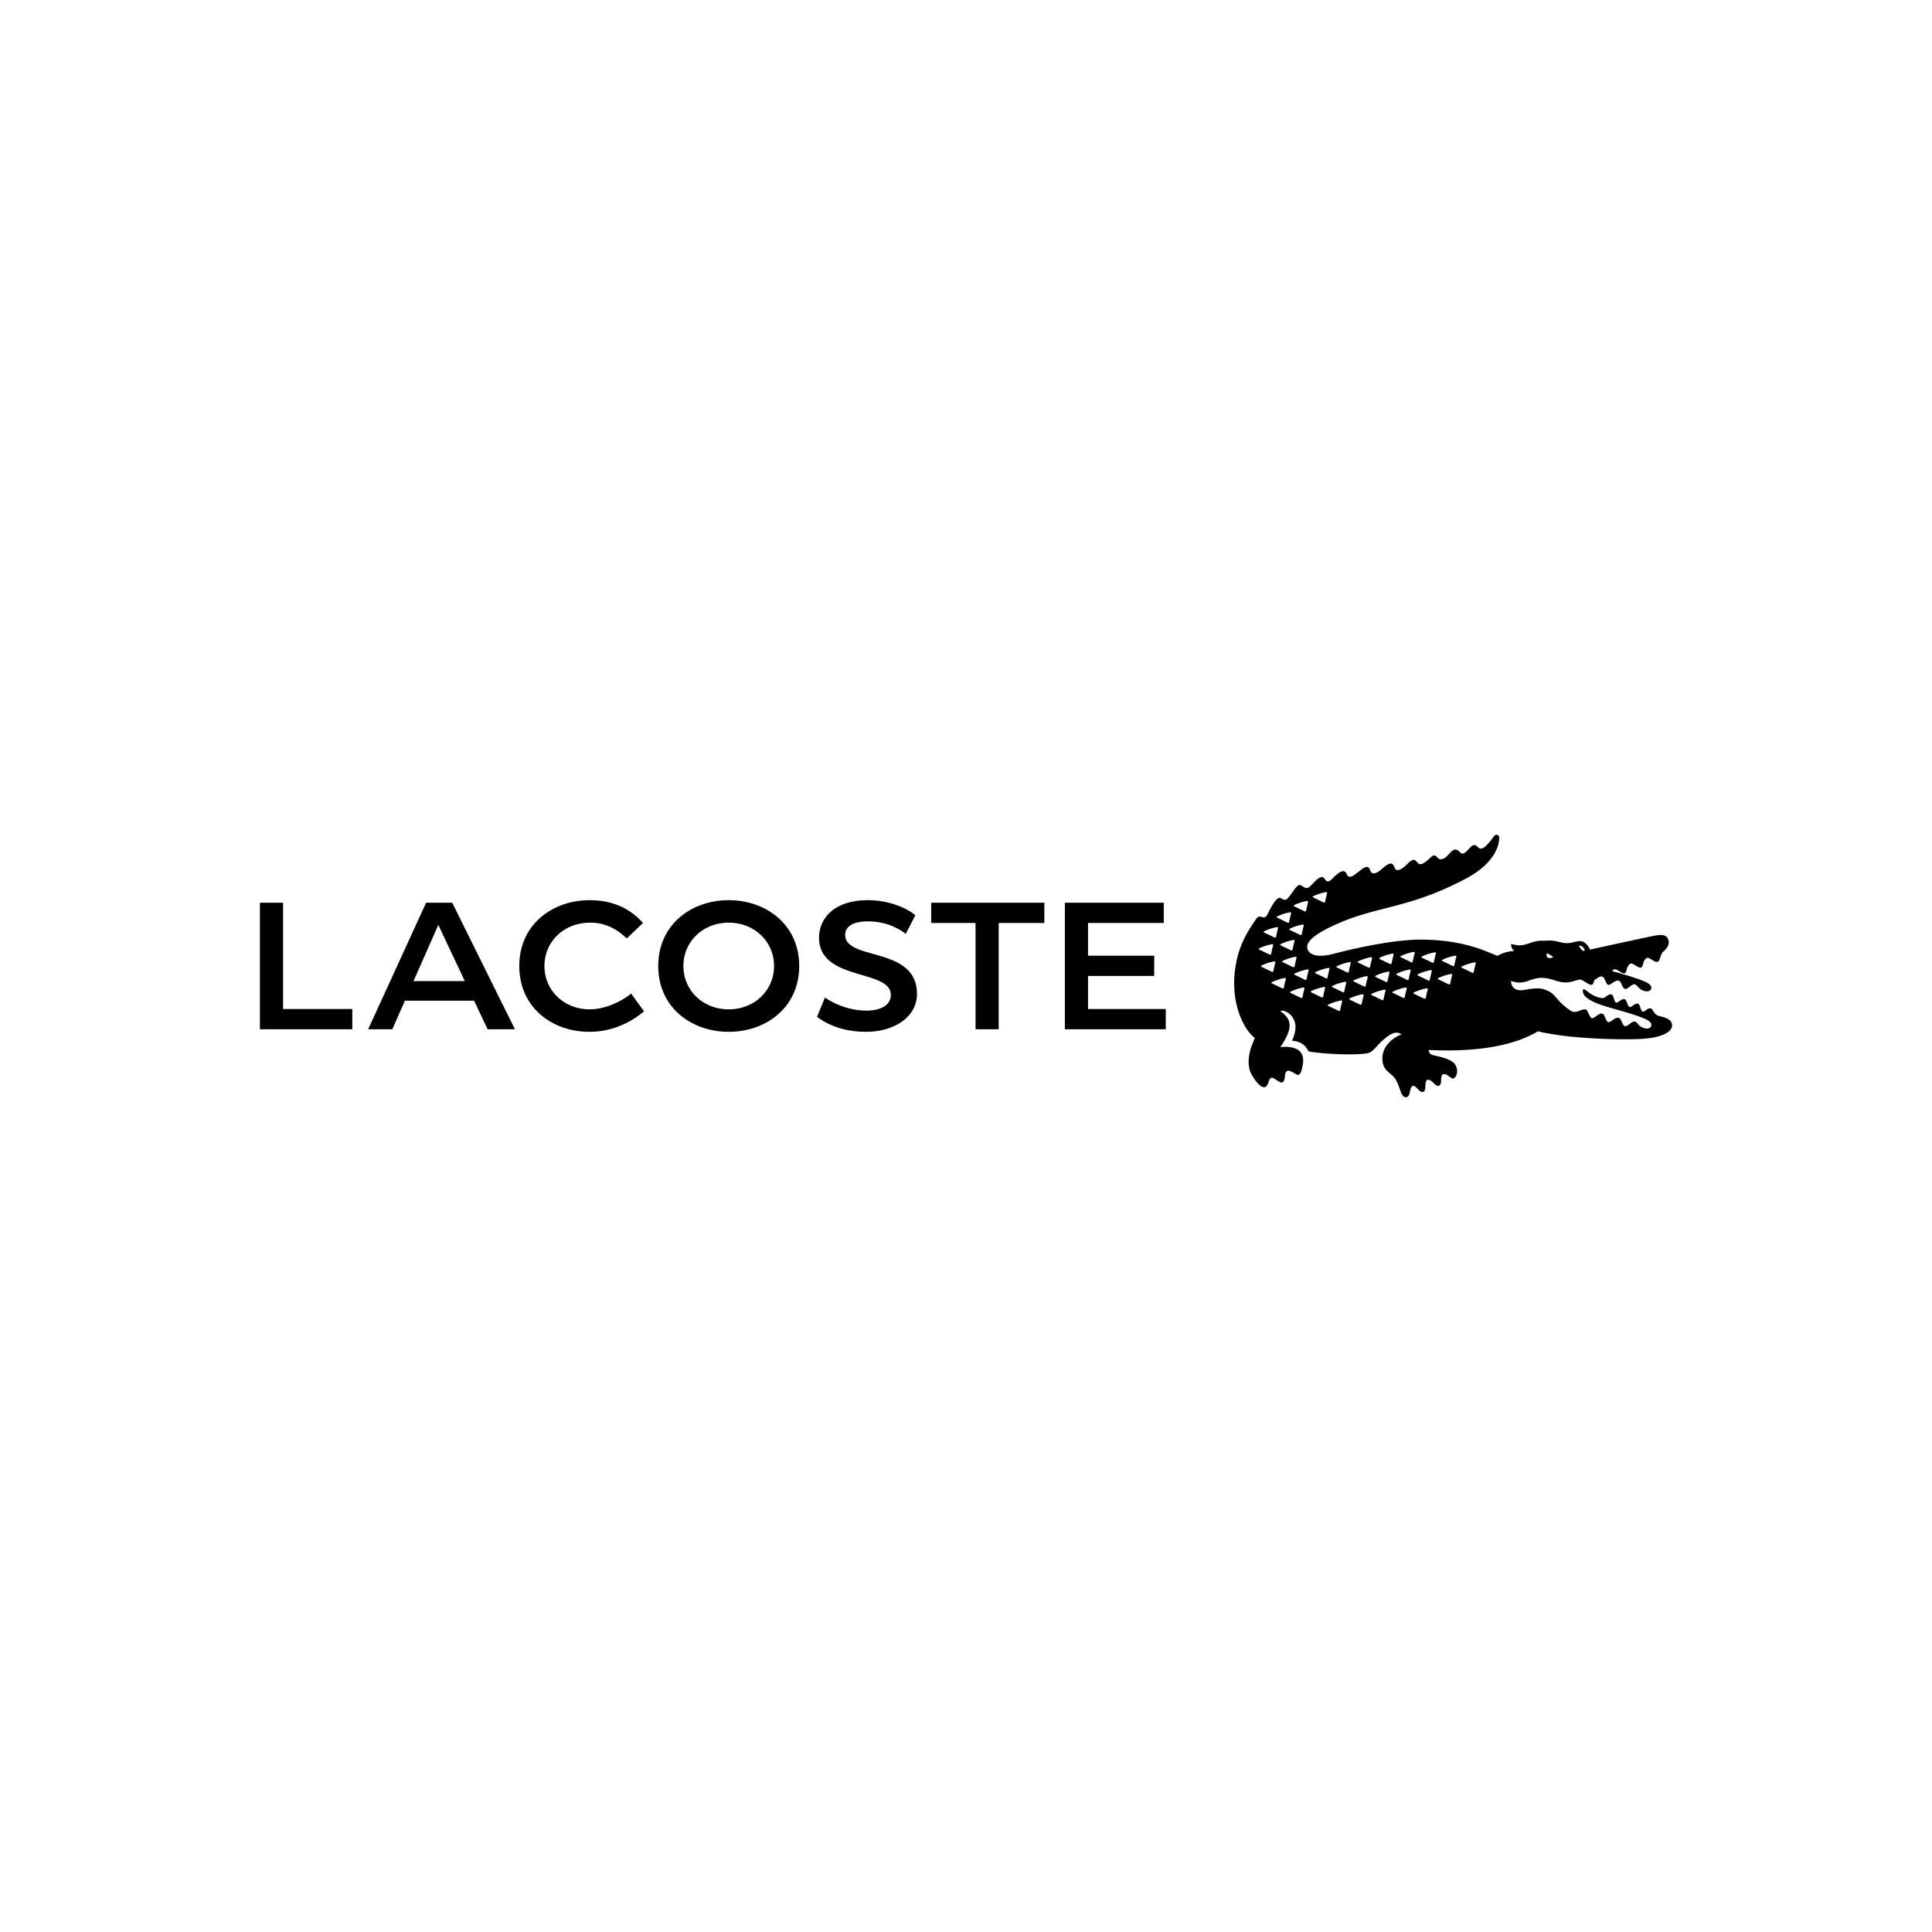<!-- Generated by Vouchers4U.com --><svg xmlns="http://www.w3.org/2000/svg" width="200" height="200" viewBox="0 0 200 200" style="width:100%;height:100%;"><title>Lacoste</title><path fill="#fff" d="M0 0h200v200H0z"/><path d="M45.376 95.746l2.74 5.816h-5.309l2.569-5.816zm-16.074-2.293h-2.397v13.094h9.566v-2.094h-7.169V93.452zm71.686 2.094v11h2.397v-11h4.726v-2.094H96.397v2.094h4.59zm-25.551 8.94c-2.672 0-4.692-1.961-4.692-4.487s2.021-4.486 4.692-4.486 4.692 1.961 4.692 4.486c0 2.526-2.021 4.487-4.692 4.487zm-14.351-8.974c2.021 0 3.151 1.063 3.802 1.629l1.678-1.595c-.548-.598-2.158-2.36-5.514-2.36-3.87 0-7.295 2.526-7.295 6.813s3.391 6.813 7.261 6.813c2.98 0 5.001-1.562 5.651-2.127l-1.336-1.828c-1.062.864-2.74 1.629-4.281 1.629-2.671 0-4.692-1.961-4.692-4.487s2.021-4.486 4.727-4.486zm23.496 9.738c.548.432 2.192 1.562 5.069 1.562 2.911 0 5.274-1.529 5.274-3.922 0-4.985-7.432-3.39-7.432-6.115 0-.764.651-1.396 2.363-1.396 2.055 0 3.391.897 3.904 1.296l.994-1.928c-.617-.565-2.5-1.562-4.898-1.562-3.596 0-5.069 1.961-5.069 3.888 0 4.52 7.432 3.224 7.432 5.916 0 1.13-1.164 1.628-2.5 1.628-2.021 0-3.631-.864-4.316-1.362l-.822 1.994zm35.894-11.798h-10.241v13.094h10.446v-2.094h-8.049v-3.423h6.85v-2.094h-6.85v-3.39h7.843v-2.094zm-69.997 13.094h2.825l-6.49-13.094h-2.706l-5.994 13.094h2.5l1.302-2.958h7.158l1.404 2.958zm24.958.266c3.87 0 7.295-2.526 7.295-6.813s-3.425-6.813-7.295-6.813-7.295 2.526-7.295 6.813 3.425 6.813 7.295 6.813zM152.765 99.727c-.071.291-.14.591-.204.896-.016.074-.088.108-.159.073-.332-.161-.685-.331-1.061-.509-.081-.036-.083-.103-.001-.141a5.263 5.263 0 011.297-.421c.09-.017.147.031.129.102zm-2.012-.696c-.071.292-.141.591-.203.897-.018.074-.088.108-.158.074-.335-.162-.687-.334-1.062-.509-.081-.038-.083-.104 0-.142a5.067 5.067 0 011.296-.42c.088-.017.148.03.127.101zm-.63 2.794c-.015.075-.085.105-.157.074a83.27 83.27 0 00-1.061-.51c-.081-.038-.082-.103-.001-.141.41-.197.847-.339 1.296-.422.09-.015.149.032.13.102-.074.291-.141.592-.208.897zm-1.48-3.135c-.073.29-.142.59-.206.895-.016.075-.085.11-.158.075a58.864 58.864 0 00-1.06-.51c-.083-.038-.084-.103-.003-.142a5.171 5.171 0 011.299-.422c.088-.014.147.033.128.104zm-.424 1.843c-.072.29-.141.588-.206.894-.016.076-.087.109-.158.076a83.184 83.184 0 00-1.062-.511c-.08-.038-.082-.104-.002-.143a5.228 5.228 0 011.298-.42c.089-.017.146.031.128.104zm-.42 1.883c-.074.291-.142.59-.207.895-.015.075-.086.108-.158.075-.332-.161-.684-.334-1.061-.511-.08-.038-.083-.104-.002-.142a5.208 5.208 0 011.297-.421c.089-.017.149.031.13.103zm-1.553-2.877c-.013.075-.084.108-.155.075a83.494 83.494 0 00-1.063-.51c-.081-.038-.084-.102-.002-.141.412-.197.847-.34 1.299-.422.088-.015.146.03.128.104-.075.29-.142.588-.208.894zm-.214.933c-.072.293-.142.588-.205.896-.019.073-.087.108-.159.073a83.644 83.644 0 00-1.061-.508c-.081-.039-.081-.104-.002-.142.41-.198.847-.339 1.298-.422.091-.015.148.032.129.103zm-.41 1.86a25.21 25.21 0 00-.205.895c-.015.073-.086.108-.157.073-.334-.162-.685-.333-1.062-.509-.08-.038-.083-.103-.002-.14a5.1 5.1 0 011.298-.423c.089-.015.147.032.128.104zm-1.722-2.54c-.336-.16-.688-.333-1.063-.508-.079-.038-.081-.104-.001-.143a5.242 5.242 0 011.3-.42c.087-.016.146.031.128.103-.073.291-.142.59-.206.895-.017.073-.087.108-.157.073zm-.062.892c-.073.289-.142.588-.205.896-.016.075-.088.108-.157.073-.335-.16-.685-.332-1.061-.508-.082-.039-.084-.103-.003-.142a5.09 5.09 0 011.299-.421c.089-.014.146.033.128.102zm-.411 1.874c-.073.291-.141.588-.206.895-.016.075-.085.108-.156.074-.335-.162-.685-.333-1.063-.51-.08-.039-.083-.102-.003-.141.414-.198.848-.34 1.3-.421.089-.016.147.032.129.102zm-1.757-2.395c-.335-.162-.687-.333-1.061-.51-.081-.037-.085-.1-.003-.141a5.162 5.162 0 011.298-.421c.09-.015.147.031.129.104-.072.288-.143.588-.206.893-.014.076-.087.109-.157.074zm-.294 1.888c-.015.074-.084.108-.157.074a88.815 88.815 0 00-1.06-.511c-.079-.037-.083-.101-.002-.14.411-.198.847-.34 1.297-.421.089-.015.149.03.13.103-.073.29-.143.59-.208.895zm-.422 1.875c-.015.074-.086.108-.157.074-.334-.162-.685-.333-1.061-.51-.081-.037-.084-.103-.002-.142a5.172 5.172 0 011.298-.42c.088-.015.147.031.13.103-.075.29-.142.59-.208.895zm-1.331-3.335c-.016.075-.085.109-.156.074l-1.063-.51c-.08-.035-.084-.102-.002-.14a5.285 5.285 0 011.298-.421c.09-.016.147.032.129.104-.073.29-.143.588-.207.893zm-.26 1.15c-.073.291-.142.589-.207.895-.016.073-.087.109-.158.073-.332-.16-.685-.333-1.06-.509-.081-.037-.082-.102-.002-.141a5.223 5.223 0 011.297-.421c.09-.015.149.032.13.104zm-.427 1.935c-.072.29-.14.588-.206.893-.016.074-.086.109-.157.074-.332-.161-.684-.332-1.061-.51-.081-.036-.083-.101-.003-.14a5.15 5.15 0 011.3-.421c.087-.017.147.031.127.104zm-1.67-2.404c-.334-.161-.687-.333-1.063-.507-.08-.038-.082-.105-.002-.143a5.36 5.36 0 011.298-.423c.091-.014.148.031.13.104-.075.291-.142.59-.207.895-.015.075-.085.109-.156.074zm-.09 1.003a20.38 20.38 0 00-.206.897c-.017.073-.086.108-.157.073-.333-.161-.685-.332-1.06-.509-.08-.037-.083-.102-.003-.143a5.25 5.25 0 011.297-.421c.091-.016.15.033.13.103zm-1.918-.922c-.017.076-.086.108-.158.076a53.147 53.147 0 00-1.062-.51c-.082-.038-.082-.102-.002-.143a5.154 5.154 0 011.299-.42c.087-.017.146.03.129.101-.074.293-.142.591-.207.896zm-.426 1.876c-.016.075-.086.109-.158.075-.332-.162-.684-.334-1.06-.509-.081-.039-.084-.104-.003-.144a5.365 5.365 0 011.299-.421c.089-.015.147.032.129.102-.074.29-.143.589-.208.895zm-2.041-3.62c-.079-.037-.08-.103 0-.14.411-.198.847-.34 1.298-.423.087-.016.146.032.129.102-.074.29-.143.59-.206.896-.015.074-.087.108-.158.073-.333-.16-.685-.332-1.063-.509zm.113 2.633c-.016.074-.087.108-.158.073a91.763 91.763 0 00-1.063-.509c-.079-.037-.083-.103-.002-.142a5.172 5.172 0 011.298-.42c.09-.018.148.029.132.1-.076.292-.144.593-.208.897zm-2.307-2.151c-.08-.039-.083-.103-.002-.143.41-.197.847-.339 1.298-.423.089-.015.147.031.13.102a23.69 23.69 0 00-.208.897c-.016.075-.085.11-.157.074a56.284 56.284 0 00-1.061-.507zm-.231-1.924c.412-.196.85-.337 1.301-.421.088-.018.147.031.128.101-.074.292-.142.59-.207.894-.018.076-.087.111-.158.075-.335-.162-.685-.333-1.063-.509-.079-.037-.08-.101-.002-.141zm.51-1.767a5.125 5.125 0 011.297-.42c.089-.017.147.03.13.1-.074.293-.143.591-.207.895-.016.075-.086.112-.159.075a76.825 76.825 0 00-1.061-.511c-.079-.037-.082-.102-.001-.14zm1.35-1.536a5.117 5.117 0 011.299-.421c.089-.017.146.031.127.102-.072.29-.141.588-.204.895-.016.074-.087.109-.16.074-.333-.161-.686-.332-1.061-.51-.082-.038-.083-.102-.002-.141zm1.783 2.545a23.1 23.1 0 00-.207.894c-.016.075-.085.112-.157.075-.334-.161-.686-.332-1.062-.509-.08-.036-.082-.102-.001-.142.411-.196.85-.337 1.299-.42.087-.016.146.03.128.102zm.822-1.697c.091-.016.149.031.129.103a28.2 28.2 0 00-.207.895c-.014.074-.083.108-.155.074a90.144 90.144 0 00-1.062-.51c-.081-.037-.084-.103-.003-.142.41-.196.846-.338 1.296-.421zm-.844-2.023a5.182 5.182 0 011.297-.421c.088-.015.146.032.129.103-.074.291-.143.589-.206.895-.015.076-.085.108-.157.074-.335-.161-.686-.333-1.062-.509-.081-.037-.084-.104-.002-.142zm1.967-.916a5.218 5.218 0 011.298-.422c.089-.015.147.032.128.102-.073.29-.142.59-.205.894-.016.076-.086.11-.158.076-.334-.162-.686-.334-1.061-.509-.08-.037-.084-.103-.002-.141zm24.853 5.451c.599.001.968.456 1.035.662 0 0-.901.197-1.293.279-.256.054-.424-.054-.45-.254-.032-.221.208-.691.707-.687zm2.224.069c.092-.233.286-.393.486-.393.357 0 .529.387.528.506l-.864.191c-.242.046-.236-.084-.15-.303zm9.7 7.228c-.371-.232-.696-.26-1.034-.362-.459-.137-.606-.695-.776-.76-.343-.13-.66.388-.867.32-.208-.066-.293-.749-.462-.811-.331-.122-.688.399-.897.332-.207-.066-.32-.739-.488-.8-.345-.125-.699.417-.906.349-.209-.066-.266-.766-.436-.829-.368-.137-.706.416-1.03.365-.207-.032-.659-.107-1.253-.502-.17-.113-.523-.394-.551-.404-.06-.023-.213-.06-.175.244.087.712 1.323 1.223 2.746 1.631 1.42.406 2.859.8 3.717 1.191.531.243.758.532.567.814-.148.219-.513.233-.909.047-.425-.201-.468-.532-.735-.595-.328-.077-.743.54-1.003.48-.334-.077-.371-.785-.666-.863-.391-.104-.825.496-1.083.441-.259-.051-.356-.811-.6-.873-.411-.105-.83.522-1.088.468-.259-.053-.403-.799-.62-.886-.41-.165-.957.449-1.524.152-1.835-1.228-1.483-1.861-2.886-2.273-.724-.212-1.628.046-2.156.101-1.243.128-1.194-.937-1.194-.937.361.083.866.309 1.794-.032 1.004-.369 1.564-.434 2.873 0 1.104.368 1.761.039 2.146-.059.19-.049.336-.152.693.074s.7.474.876.389c.271-.131.174-.849.641-1.002.213-.07.795.507 1.049.411s.176-.85.642-1.002c.214-.069.796.507 1.05.412.257-.1.177-.851.642-1.004.214-.069.797.508 1.05.413.254-.099.178-.851.642-1.005.212-.069.797.51 1.05.413v-.001c.255-.1.219-.29.423-.802.04-.101.115-.2.218-.285.284-.231.714-.724.461-1.278-.23-.5-.705-.485-1.747-.272-.877.179-6.32 1.365-6.32 1.365-.849-1.557-1.424-.529-2.686-.68-.798-.095-2.089-.902-4.131.966-1.098-.31-2.068-.035-2.791.367-1.225-.495-3.562-1.683-8.003-1.683-1.256 0-4.252.246-9.02 1.49-1.221.319-2.336.25-2.607-.468-.282-.752.697-1.539 2.541-2.415 4.575-2.171 7.63-1.66 13.782-4.888 3.298-1.729 3.513-3.758 3.51-4.249 0-.336-.345-.449-.544-.173-1.11 1.535-1.395 1.407-1.74 1.065-.462-.457-.771.269-1.268.636-.377.278-.452-.057-.758-.252-.52-.334-.959.652-1.406.85-.518.23-.612-.027-.788-.209-.124-.129-.348-.125-.509.026-1.049.988-1.203.875-1.516.546-.233-.245-.36-.415-1.038.267-.392.394-1.048.86-1.245.369-.199-.492-.371-.779-1.333.092-.57.515-.959.557-1.131.314-.173-.245-.146-.914-1.048-.212-.807.63-1.213 1.01-1.48.401-.258-.589-.852-.094-1.303.333-.237.224-.629.757-.947.215-.316-.536-.82.018-1.468.696-.365.381-.609.213-.97-.04-.416-.295-.855.759-1.458 1.391-.114.104-.278.181-.642-.07-.469-.321-1.214 1.315-1.426 1.716-.347.647-.727-.17-1.131.415-.94 1.365-1.946 2.878-2.232 5.559-.342 3.208.858 5.821 2.076 6.782 0 0-.148.359-.318.811-.341.904-.481 2.078-.044 2.901.422.795 1.412 2.117 1.779.869.178-.606.347-.574.936-.161.89.622.672-.512.851-.848.126-.235.28-.327 1.013.153.422.272.557-.097.683-.615.387-1.599-.375-1.992-1.128-2.142-.549-.109-1.125-.018-1.125-.018 1.2-1.813 1.349-2.803.001-3.721.201-.1.365-.045.538.026.331.139.609.391.784.698.186.325.491 1.052-.127 2.342.259 0 1.253.062 1.703 1.074.589.188 4.395.488 6.057.221.604-.096.878-.638 1.48-1.194.658-.608 1.422-1.266 2.105-.772-1.162.472-1.981 1.368-1.981 2.504 0 .853.355 1.195.971 1.702.556.459.729 1.187.933 1.753.26.72.807.743.929.059.168-.945.456-.77.825-.366.449.489.798.415.799-.29.001-.666.203-.996.955-.225.305.313.673.301.667-.38-.007-.832.37-.752.84-.396.163.124.277.213.365.209.37-.02.614-.733.329-1.297-.142-.282-.349-.703-2.269-1.095-.629-.128-.521-.561-.521-.561 4.688.225 8.662-.359 11.275-1.933 3.211.767 7.91.841 9.451.821 1.54-.018 2.719-.088 3.684-.546 1.017-.484.865-1.22.394-1.513z"/><path d="M161.089 97.678c-1.308-.434-1.869-.369-2.873 0-.928.341-1.434.115-1.794.032 0 0-.049 1.065 1.194.937.529-.055 1.432-.313 2.156-.101 1.403.412 1.05 1.045 2.886 2.273.566.298 1.114-.316 1.524-.152.217.086.361.833.62.886.258.054.677-.574 1.088-.468.244.062.34.822.6.873.258.055.692-.545 1.083-.441.295.078.332.787.666.864.259.059.675-.557 1.003-.481.267.062.31.394.735.595.396.186.761.172.909-.047.191-.282-.036-.571-.567-.814-.858-.392-2.297-.785-3.717-1.191-1.422-.408-2.659-.92-2.746-1.632-.037-.3.111-.267.173-.245-.547-.402-.661-.782-.633-.992h-.001-.002c-.053.013-.103.032-.157.046-.385.098-1.042.427-2.146.059z"/></svg>